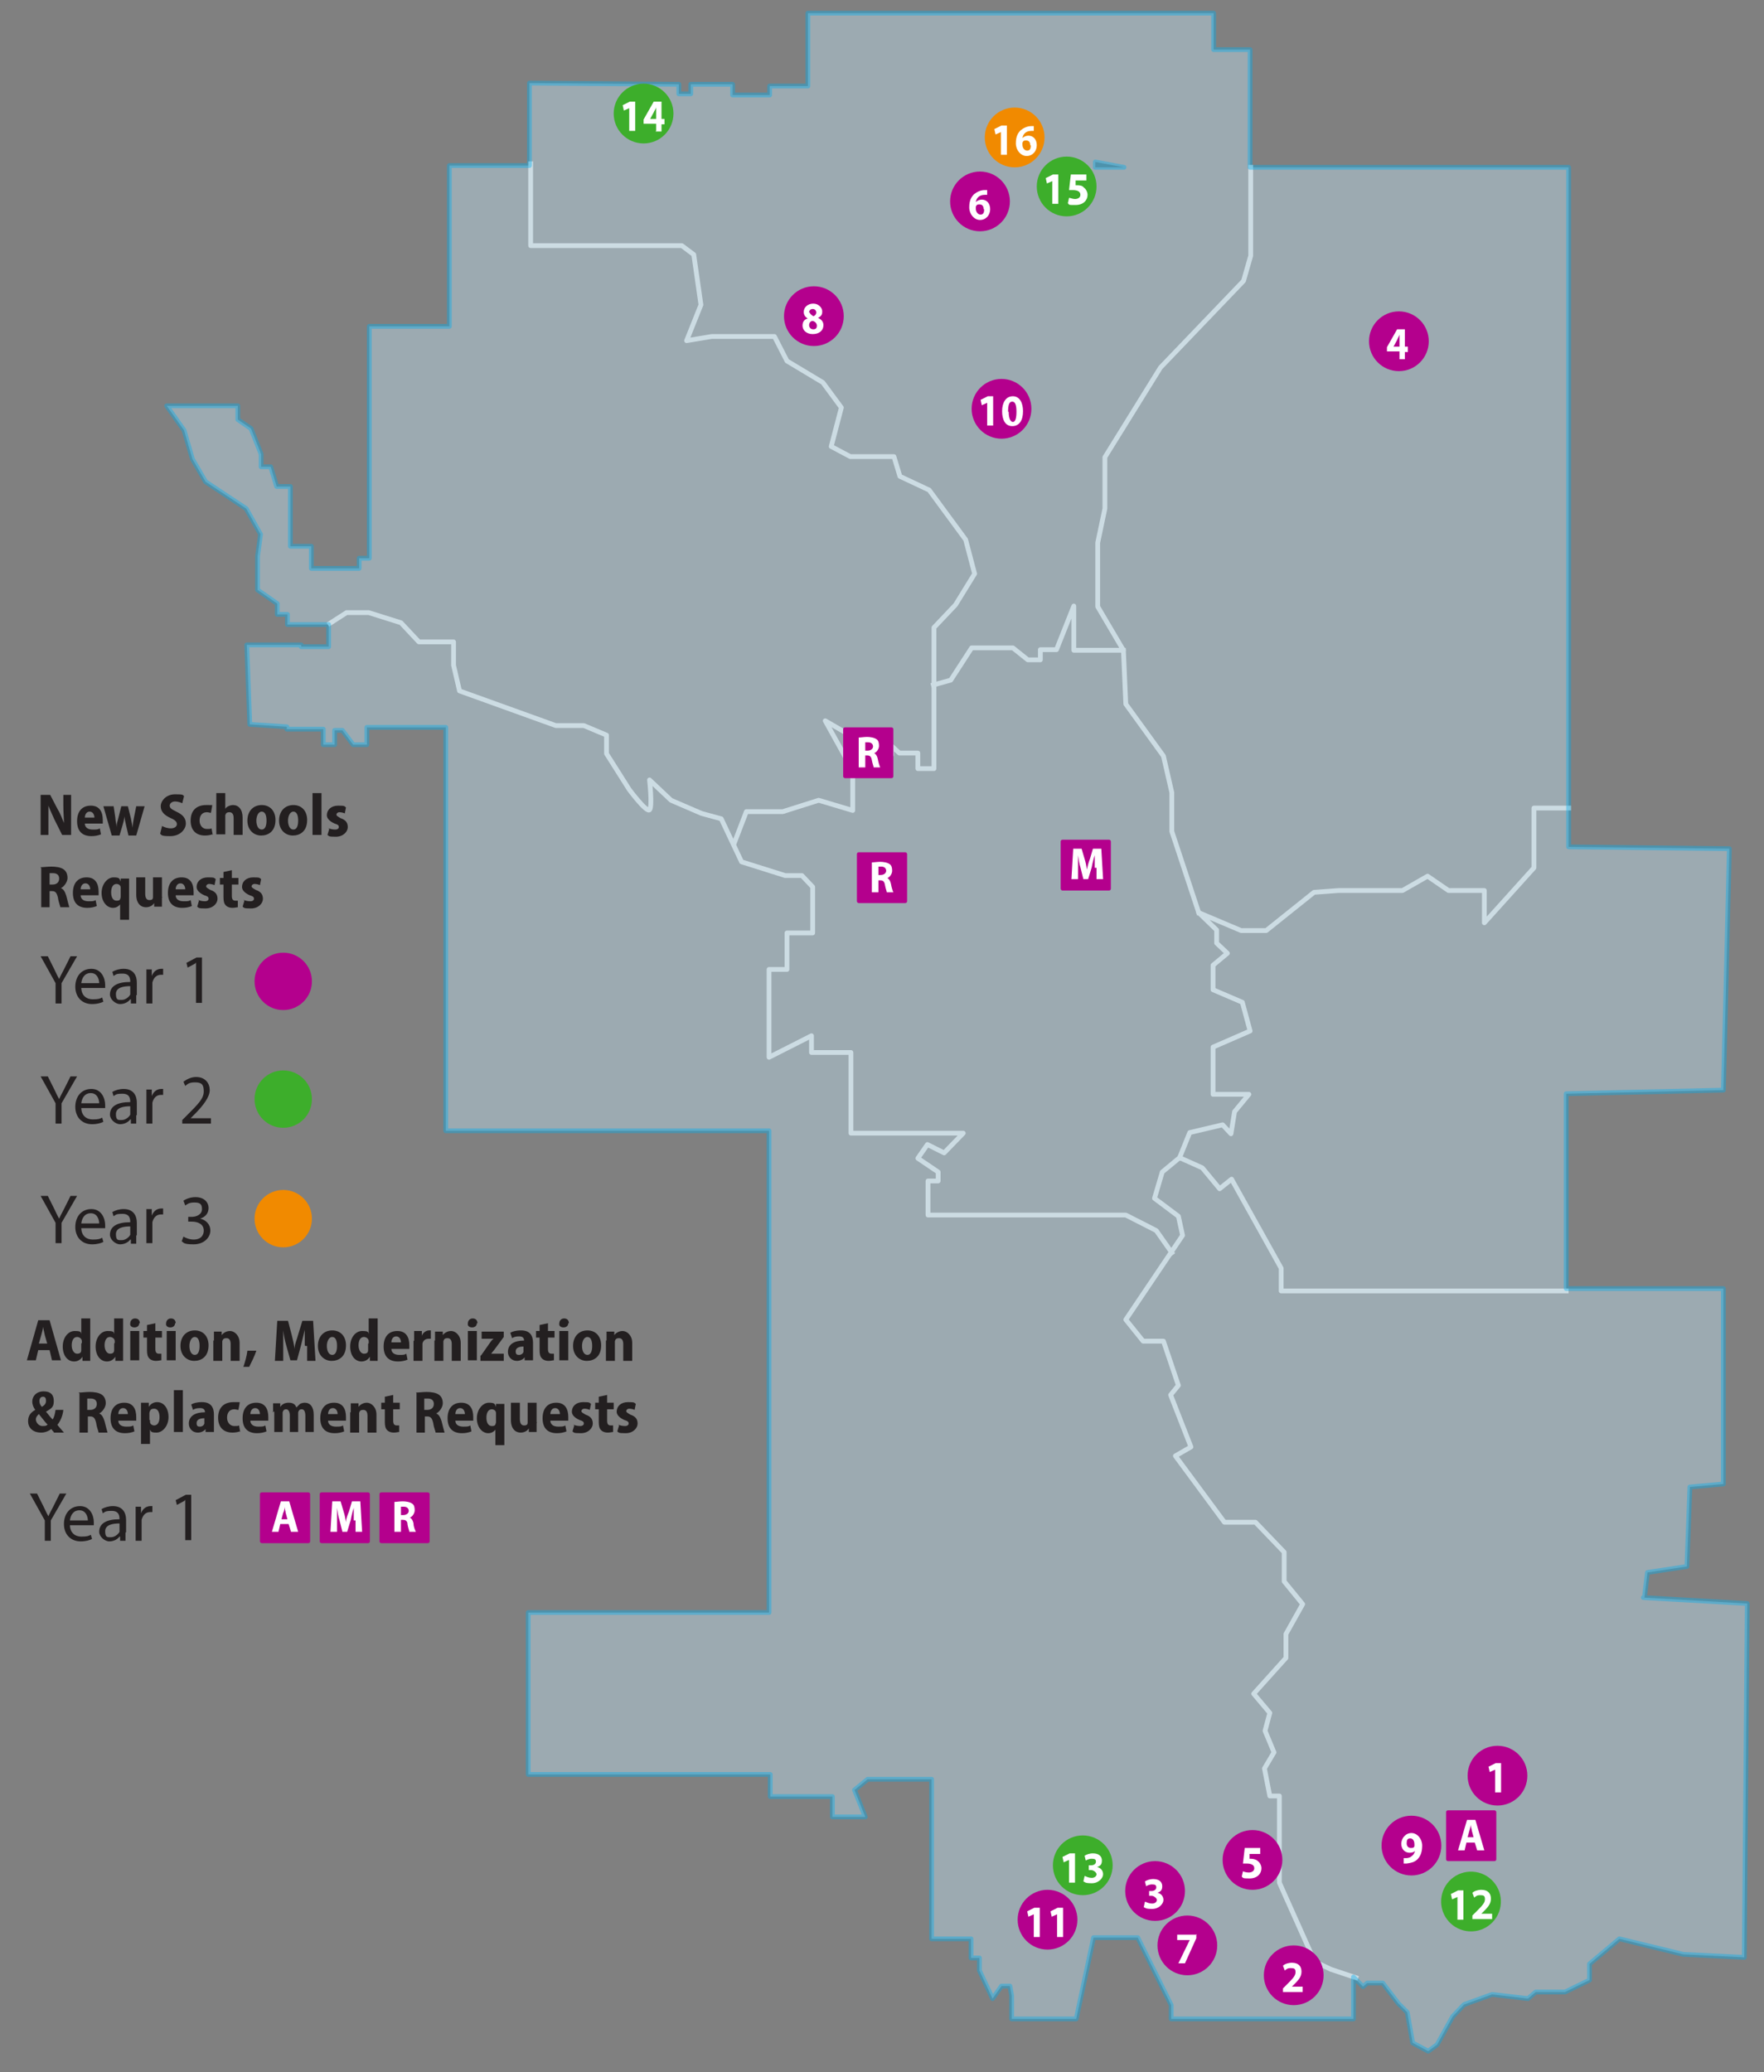 <?xml version="1.0" encoding="UTF-8"?>
<svg xmlns="http://www.w3.org/2000/svg" version="1.1" viewBox="0 0 295.2 346.7">
  <rect x="0" y="0" width="295.2" height="346.7" fill="#808080" stroke="none"/>
  <defs>
    <style>
      .cls-1, .cls-2 {
        fill: none;
      }

      .cls-3 {
        fill: #3dae2b;
      }

      .cls-4 {
        fill: #231f20;
      }

      .cls-5 {
        fill: #c7eafb;
        isolation: isolate;
        opacity: .4;
        stroke: #00aeef;
      }

      .cls-5, .cls-2 {
        stroke-linejoin: round;
        stroke-width: .8px;
      }

      .cls-6 {
        fill: #fff;
      }

      .cls-7 {
        fill: #b4008d;
      }

      .cls-8 {
        fill: #f18a00;
      }

      .cls-2 {
        stroke: #d1d3d4;
        stroke-linecap: square;
      }
    </style>
  </defs>
  <!-- Generator: Adobe Illustrator 28.7.4, SVG Export Plug-In . SVG Version: 1.2.0 Build 166)  -->
  <g>
    <g id="Layer_1">
      <g>
        <g id="Layer_1-2" data-name="Layer_1">
          <polyline class="cls-2" points="88.8 27.4 88.8 41.1 114.1 41.1 116.1 42.6 117.3 51 114.9 57 119.1 56.3 129.6 56.3 131.7 60.4 137.7 64 140.8 68.2 139.1 74.7 142.3 76.4 149.6 76.4 150.6 79.7 155.5 82 161.6 90.3 163.1 96 159.9 101.2 156.3 105 156.3 128.6 153.6 128.6 153.6 126 150.5 126 149.2 124.8 149.2 126.3 144.1 122.3 142.4 123.1 138.1 120.6 142.7 128.9 142.7 135.6 137 133.9 131 135.8 124.9 135.8 122.9 141"/>
          <path class="cls-2" d="M55.2,104.3l2.8-1.8h3.7l5.4,1.7,3,3.2h5.8v3.9l1,4.3,16.1,5.8h4.7l3.8,1.6v3.1l3.8,6s2.9,3.9,3.4,3.4,0-5,0-5l3.6,3.4,5.1,2.2,3.3.9,3.4,7.2,7.3,2.3h2.8l1.8,1.9v7.7h-4.3v6.1h-3v14.7l7.1-3.6v2.8h6.6v13.5h18.8l-3.2,3.3-2.8-1.4-1.6,2.3,3.4,2.3v1.5h-1.7v5.7h33.1l5.1,2.6,2.6,3.7"/>
          <polyline class="cls-2" points="209.3 28 209.3 42.8 208.1 47 194.2 61.5 184.9 76.5 184.9 85.1 183.7 90.8 183.7 101.5 188 108.8 179.7 108.8 179.7 101.4 176.8 108.7 174.1 108.7 174.1 110.4 172 110.4 169.5 108.4 162.6 108.4 159.1 113.8 156.2 114.6"/>
          <polyline class="cls-2" points="226.9 330.9 222.7 329.5 220 328.2 214.1 315 214.1 300.5 212.5 300.5 211.6 295.9 213.2 293.2 211.7 289.6 212.5 286.6 209.8 283.4 215.2 277.4 215.2 273.4 218 268.4 214.9 264.6 214.9 259.7 210.1 254.7 204.9 254.7 196.7 243.6 199.3 242.1 195.9 233.4 197.2 231.8 194.7 224.4 191.3 224.4 188.4 220.8 197.9 206.7 197.2 203.5 193.2 200.5 194.5 196.1 197.4 193.7 201.2 195.4 204.1 198.9 206.1 197.3 214.4 212.2 214.4 216 262.1 216"/>
          <polyline class="cls-2" points="262.5 135.2 256.7 135.2 256.7 145.2 248.4 154.4 248.4 149 242.4 149 238.9 146.6 234.7 149 224 149 219.9 149.3 211.9 155.7 207.7 155.7 200.6 152.7 203.6 155.6 203.6 157.8 205.4 159.5 203 161.5 203 165.6 207.9 167.7 209.2 172.5 203 175.2 203 183.1 209 183.1 206.6 186 206 189.7 204.6 188.2 199.1 189.5 197.4 193.7"/>
          <polyline class="cls-2" points="188 108.8 188.4 117.8 194.7 126.5 196.1 132.6 196.1 139.1 200.6 152.7"/>
          <path class="cls-5" d="M275.2,267.2l.5-4.1,6.6-1,.5-13.3,5.6-.5v-32.7h-26.3v-32.6l26.3-.6.5-19.6h0v-.2l.5-20.6-26.9-.3V28h-53.3V8.3h-6.1V2.2h-67.9v12.2h-6.4v1.5h-6.2v-1.8h-7v1.6h-2v-1.6l-25-.2v13.8h-13.4v26.9h-13.4v38.8h-1.7v1.7h-8v-3.7h-3.5v-10h-2.3l-1-3.3h-1.6v-2.1l-1.7-4.3-2.2-1.5v-2.3h-11.9l2.9,4.1,1.4,4.8,2.2,3.8,6.8,4.5,2.4,4.3-.5,3.7v5.6l3.3,2.3v1.8h1.7v1.7h6.9v3.7h-4.6v-.3h-9.1l.5,13.3,6.2.4v.4h6.1v2.6h1.9v-2.4h1.3l1.8,2.4h2.3v-2.9h13.2v67.5h54.1v80.6h-40.3v27.1h40.5v3.7h10.4v3.4h5.5l-1.8-4.5,2.2-1.8h10.7v26.7h6.6v3.2h1.4v2.1l2.2,4.7,1.5-2.1h1.4l.3,1.6v3.9h10.8l2.9-13.6h7.4l5.6,11.3v2.3h30.5v-7l1.6,1.6.7-.6h2.6l2.6,3.4,1.5,1.5.9,5.1,2.6,1.4,1.5-1.1,2.6-4.7,1.9-2,4.7-1.7,6,.7,1.3-1.1h4.9l4.1-2v-2.7l5-4.2,10.7,2.6,10.2.5.5-59.2-17.4-1h.2ZM183.3,27.1l4.8.9h-4.8v-.9Z"/>
          <g>
            <rect class="cls-1" x="6.7" y="159.6" width="59.1" height="53.8"/>
            <path class="cls-4" d="M9.3,167.9v-3.4l-2.5-4.5h1.2l1.1,2.2c.3.6.5,1.1.8,1.6h0c.2-.5.5-1,.8-1.6l1.1-2.2h1.1l-2.6,4.5v3.4s-1,0-1,0Z"/>
            <path class="cls-4" d="M13.6,165.2c0,1.4.9,2,1.9,2s1.2-.1,1.6-.3l.2.7c-.4.2-1,.4-1.9.4-1.7,0-2.8-1.2-2.8-2.9s1-3,2.7-3,2.3,1.6,2.3,2.7,0,.4,0,.5h-4ZM16.6,164.5c0-.6-.3-1.7-1.4-1.7s-1.5.9-1.6,1.7h3Z"/>
            <path class="cls-4" d="M22.8,166.5v1.4h-.9v-.7h-.1c-.3.4-.9.8-1.7.8s-1.7-.8-1.7-1.6c0-1.4,1.2-2.1,3.4-2.1h0c0-.6-.1-1.4-1.3-1.4s-1.1.2-1.5.4l-.2-.7c.5-.3,1.2-.5,1.9-.5,1.7,0,2.2,1.2,2.2,2.3v2.1h0ZM21.8,165c-1.1,0-2.4.2-2.4,1.3s.4,1,1,1,1.2-.5,1.4-.9v-1.3h0Z"/>
            <path class="cls-4" d="M24.5,164v-1.8h.9v1.1h0c.3-.8.9-1.2,1.6-1.2s.2,0,.3,0v1h-.4c-.7,0-1.2.5-1.4,1.3v3.5h-1v-3.9h0Z"/>
            <path class="cls-4" d="M32.7,161.2h0l-1.3.7-.2-.8,1.7-.9h.9v7.6h-1v-6.7h-.1Z"/>
            <path class="cls-4" d="M9.3,188v-3.4l-2.5-4.5h1.2l1.1,2.2c.3.6.5,1.1.8,1.6h0c.2-.5.5-1,.8-1.6l1.1-2.2h1.1l-2.6,4.5v3.4s-1,0-1,0Z"/>
            <path class="cls-4" d="M13.6,185.3c0,1.4.9,2,1.9,2s1.2-.1,1.6-.3l.2.7c-.4.2-1,.4-1.9.4-1.7,0-2.8-1.2-2.8-2.9s1-3,2.7-3,2.3,1.6,2.3,2.7,0,.4,0,.5h-4ZM16.6,184.6c0-.6-.3-1.7-1.4-1.7s-1.5.9-1.6,1.7h3Z"/>
            <path class="cls-4" d="M22.8,186.6v1.4h-.9v-.7h-.1c-.3.4-.9.8-1.7.8s-1.7-.8-1.7-1.6c0-1.4,1.2-2.1,3.4-2.1h0c0-.6-.1-1.4-1.3-1.4s-1.1.2-1.5.4l-.2-.7c.5-.3,1.2-.5,1.9-.5,1.7,0,2.2,1.2,2.2,2.3v2.1h0ZM21.8,185.1c-1.1,0-2.4.2-2.4,1.3s.4,1,1,1,1.2-.5,1.4-.9v-1.3h0Z"/>
            <path class="cls-4" d="M24.5,184.1v-1.8h.9v1.1h0c.3-.8.9-1.2,1.6-1.2s.2,0,.3,0v1h-.4c-.7,0-1.2.5-1.4,1.3v3.5h-1v-3.9h0Z"/>
            <path class="cls-4" d="M30.5,188v-.6l.8-.8c1.9-1.9,2.8-2.8,2.8-4s-.4-1.5-1.5-1.5-1.3.4-1.6.6l-.3-.7c.5-.4,1.3-.8,2.1-.8,1.6,0,2.3,1.1,2.3,2.2s-1,2.5-2.6,4.1l-.6.6h3.4v.9h-4.9,0Z"/>
            <path class="cls-4" d="M9.3,208v-3.4l-2.5-4.5h1.2l1.1,2.2c.3.6.5,1.1.8,1.6h0c.2-.5.5-1,.8-1.6l1.1-2.2h1.1l-2.6,4.5v3.4s-1,0-1,0Z"/>
            <path class="cls-4" d="M13.6,205.4c0,1.4.9,2,1.9,2s1.2-.1,1.6-.3l.2.7c-.4.2-1,.4-1.9.4-1.7,0-2.8-1.2-2.8-2.9s1-3,2.7-3,2.3,1.6,2.3,2.7,0,.4,0,.5h-4ZM16.6,204.7c0-.6-.3-1.7-1.4-1.7s-1.5.9-1.6,1.7h3Z"/>
            <path class="cls-4" d="M22.8,206.7v1.4h-.9v-.7h-.1c-.3.4-.9.8-1.7.8s-1.7-.8-1.7-1.6c0-1.4,1.2-2.1,3.4-2.1h0c0-.6-.1-1.4-1.3-1.4s-1.1.2-1.5.4l-.2-.7c.5-.3,1.2-.5,1.9-.5,1.7,0,2.2,1.2,2.2,2.3v2.1h0ZM21.8,205.2c-1.1,0-2.4.2-2.4,1.3s.4,1,1,1,1.2-.5,1.4-.9v-1.3h0Z"/>
            <path class="cls-4" d="M24.5,204.1v-1.8h.9v1.1h0c.3-.8.9-1.2,1.6-1.2s.2,0,.3,0v1h-.4c-.7,0-1.2.5-1.4,1.3v3.5h-1v-3.9h0Z"/>
            <path class="cls-4" d="M30.7,206.9c.3.2,1,.5,1.7.5,1.3,0,1.7-.8,1.7-1.5,0-1.1-1-1.5-2-1.5h-.6v-.8h.6c.8,0,1.7-.4,1.7-1.3s-.4-1.1-1.3-1.1-1.2.3-1.5.5l-.3-.8c.4-.3,1.2-.6,2-.6,1.5,0,2.2.9,2.2,1.8s-.5,1.5-1.4,1.8h0c.9.2,1.7.9,1.7,2s-1,2.3-2.8,2.3-1.6-.3-2-.5l.3-.8h0Z"/>
          </g>
        </g>
        <g id="Layer_5">
          <g>
            <circle class="cls-7" cx="250.6" cy="297.1" r="5"/>
            <g>
              <rect class="cls-1" x="243.1" y="294.7" width="14.8" height="9.9"/>
              <path class="cls-6" d="M250.2,296.1h0l-.9.4-.2-.9,1.2-.6h.9v4.9h-1v-3.9h0Z"/>
            </g>
          </g>
          <g>
            <circle class="cls-7" cx="216.5" cy="330.5" r="5"/>
            <g>
              <rect class="cls-1" x="209" y="328.1" width="14.8" height="9.9"/>
              <path class="cls-6" d="M214.7,333.4v-.7l.6-.6c1-1,1.5-1.5,1.5-2.1s-.2-.7-.8-.7-.7.2-1,.4l-.3-.8c.3-.3.9-.5,1.5-.5,1.1,0,1.6.6,1.6,1.5s-.6,1.5-1.2,2.1l-.4.4h1.8v.9h-3.3Z"/>
            </g>
          </g>
          <g>
            <circle class="cls-7" cx="193.3" cy="316.4" r="5"/>
            <g>
              <rect class="cls-1" x="185.8" y="314" width="14.8" height="9.9"/>
              <path class="cls-6" d="M191.7,318.2c.2.1.6.3,1.1.3s.8-.3.8-.6-.5-.7-.9-.7h-.4v-.8h.4c.4,0,.8-.2.8-.6s-.2-.5-.7-.5-.8.2-1,.3l-.2-.8c.3-.2.8-.4,1.4-.4,1,0,1.5.5,1.5,1.2s-.3.9-.8,1.1h0c.6.1,1,.6,1,1.2s-.7,1.5-1.9,1.5-1.1-.2-1.4-.3l.2-.9h0Z"/>
            </g>
          </g>
          <g>
            <circle class="cls-7" cx="234.1" cy="57.1" r="5"/>
            <g>
              <rect class="cls-1" x="226.6" y="54.7" width="14.8" height="9.9"/>
              <path class="cls-6" d="M234.2,60v-1.2h-2.1v-.7l1.7-3h1.3v2.9h.5v.9h-.5v1.2h-1,.1ZM234.2,58v-2h0c-.1.3-.3.6-.4.9l-.6,1.1h1Z"/>
            </g>
          </g>
          <g>
            <circle class="cls-7" cx="209.6" cy="311.2" r="5"/>
            <g>
              <rect class="cls-1" x="202.1" y="308.8" width="14.8" height="9.9"/>
              <path class="cls-6" d="M210.9,310.2h-1.8v.8h.2c.4,0,.9.1,1.2.4.3.2.6.7.6,1.2,0,.9-.7,1.7-2,1.7s-1-.1-1.3-.3l.2-.9c.2.1.6.2,1,.2s.9-.2.9-.7-.4-.8-1.3-.8-.4,0-.6,0l.3-2.6h2.6v.9h0Z"/>
            </g>
          </g>
          <g>
            <circle class="cls-7" cx="164" cy="33.7" r="5"/>
            <g>
              <rect class="cls-1" x="156.5" y="31.3" width="14.8" height="9.9"/>
              <path class="cls-6" d="M165.2,32.6h-.4c-1,0-1.4.6-1.5,1.2h0c.2-.2.6-.4,1-.4.8,0,1.4.6,1.4,1.6s-.7,1.8-1.7,1.8-1.8-1-1.8-2.1.3-1.7.8-2.2c.5-.4,1.1-.7,1.8-.7h.4v.9h0ZM164.6,35c0-.5-.2-.8-.7-.8s-.5.2-.6.4v.3c0,.5.3,1,.8,1s.6-.4.6-.9h-.1Z"/>
            </g>
          </g>
          <g>
            <circle class="cls-7" cx="198.7" cy="325.5" r="5"/>
            <g>
              <rect class="cls-1" x="191.2" y="323.1" width="14.8" height="9.9"/>
              <path class="cls-6" d="M200.2,323.6v.7l-1.9,4.2h-1.1l1.9-3.9h-2.1v-.9h3.3,0Z"/>
            </g>
          </g>
          <g>
            <circle class="cls-7" cx="136.2" cy="52.9" r="5"/>
            <g>
              <rect class="cls-1" x="128.7" y="50.5" width="14.8" height="9.9"/>
              <path class="cls-6" d="M135.2,53.3c-.4-.2-.7-.6-.7-1.1,0-.8.7-1.4,1.6-1.4s1.5.7,1.5,1.3-.2.8-.7,1.1h0c.5.2.9.6.9,1.2,0,.9-.7,1.5-1.8,1.5s-1.7-.7-1.7-1.4.3-1,.8-1.2h0ZM136.7,54.5c0-.4-.3-.7-.7-.8-.4,0-.6.4-.6.7s.2.7.7.7.6-.3.6-.6ZM135.5,52.2c0,.3.3.5.6.7.2,0,.5-.3.5-.6s-.2-.6-.6-.6-.6.3-.6.6h.1Z"/>
            </g>
          </g>
          <g>
            <circle class="cls-7" cx="236.2" cy="308.8" r="5"/>
            <g>
              <rect class="cls-1" x="228.7" y="306.4" width="14.8" height="9.9"/>
              <path class="cls-6" d="M234.8,310.9h.5c.3,0,.7-.1.9-.3.3-.2.5-.5.6-.9h0c-.2.2-.5.3-.9.3-.8,0-1.4-.6-1.4-1.5s.7-1.8,1.7-1.8,1.8,1,1.8,2.1-.3,1.8-.8,2.3-1.1.6-1.8.7h-.5v-.9h-.1ZM235.4,308.4c0,.4.2.8.7.8s.5-.1.6-.3v-.3c0-.5-.2-1-.7-1s-.6.3-.6.9h0Z"/>
            </g>
          </g>
          <g>
            <circle class="cls-7" cx="167.6" cy="68.4" r="5"/>
            <g>
              <rect class="cls-1" x="160.1" y="66" width="14.8" height="9.9"/>
              <path class="cls-6" d="M165.2,67.4h0l-.9.4-.2-.9,1.2-.6h.9v4.9h-1v-3.9h0Z"/>
              <path class="cls-6" d="M171.2,68.8c0,1.5-.6,2.5-1.8,2.5s-1.7-1.1-1.7-2.5.6-2.5,1.8-2.5,1.7,1.2,1.7,2.5ZM168.8,68.9c0,1.1.3,1.7.7,1.7s.6-.6.6-1.7-.2-1.7-.7-1.7-.7.5-.7,1.7h0Z"/>
            </g>
          </g>
          <g>
            <circle class="cls-7" cx="175.3" cy="321.2" r="5"/>
            <g>
              <rect class="cls-1" x="167.8" y="318.8" width="14.8" height="9.9"/>
              <path class="cls-6" d="M173,320.3h0l-.9.4-.2-.9,1.2-.6h.9v4.9h-1v-3.9h0Z"/>
              <path class="cls-6" d="M176.9,320.3h0l-.9.4-.2-.9,1.2-.6h.9v4.9h-1v-3.9h0Z"/>
            </g>
          </g>
          <g>
            <circle class="cls-3" cx="246.2" cy="318.3" r="5" transform="translate(-107.4 510.3) rotate(-80.8)"/>
            <g>
              <rect class="cls-1" x="238.7" y="315.9" width="14.8" height="9.9"/>
              <path class="cls-6" d="M243.9,317.4h0l-.9.4-.2-.9,1.2-.6h.9v4.9h-1v-3.9h0Z"/>
              <path class="cls-6" d="M246.4,321.2v-.7l.6-.6c1-1,1.5-1.5,1.5-2.1s-.2-.7-.8-.7-.7.2-1,.4l-.3-.8c.3-.3.9-.5,1.5-.5,1.1,0,1.6.6,1.6,1.5s-.6,1.5-1.2,2.1l-.4.4h1.8v.9h-3.3,0Z"/>
            </g>
          </g>
          <g>
            <circle class="cls-3" cx="181.2" cy="312.1" r="5"/>
            <g>
              <rect class="cls-1" x="173.7" y="309.7" width="14.8" height="9.9"/>
              <path class="cls-6" d="M178.9,311.2h0l-.9.4-.2-.9,1.2-.6h.9v4.9h-1v-3.9h0Z"/>
              <path class="cls-6" d="M181.6,313.9c.2.1.6.3,1.1.3s.8-.3.8-.6-.5-.7-.9-.7h-.4v-.8h.4c.4,0,.8-.2.8-.6s-.2-.5-.7-.5-.8.2-1,.3l-.2-.8c.3-.2.8-.4,1.4-.4,1,0,1.5.5,1.5,1.2s-.3.9-.8,1.1h0c.6.1,1,.6,1,1.2s-.7,1.5-1.9,1.5-1.1-.2-1.4-.3l.2-.9h0Z"/>
            </g>
          </g>
          <g>
            <circle class="cls-3" cx="107.7" cy="19" r="5"/>
            <g>
              <rect class="cls-1" x="100.2" y="16.6" width="14.8" height="9.9"/>
              <path class="cls-6" d="M105.3,18.1h0l-.9.4-.2-.9,1.2-.6h.9v4.9h-1v-3.9h0Z"/>
              <path class="cls-6" d="M109.8,21.9v-1.2h-2.1v-.7l1.7-3h1.3v2.9h.5v.9h-.5v1.2h-1,0ZM109.8,19.9v-2h0c0,.3-.3.6-.4.9l-.6,1.1h1Z"/>
            </g>
          </g>
          <g>
            <circle class="cls-3" cx="178.5" cy="31.2" r="5"/>
            <g>
              <rect class="cls-1" x="171" y="28.8" width="14.8" height="9.9"/>
              <path class="cls-6" d="M176.1,30.3h0l-.9.4-.2-.9,1.2-.6h.9v4.9h-1v-3.9h0Z"/>
              <path class="cls-6" d="M181.8,30.2h-1.8v.8h.2c.4,0,.9,0,1.2.4.3.2.6.7.6,1.2,0,.9-.7,1.7-2,1.7s-1,0-1.3-.3l.2-.9c.2,0,.6.2,1,.2s.9-.2.9-.7-.4-.8-1.3-.8-.4,0-.6,0l.3-2.6h2.6v.9h0Z"/>
            </g>
          </g>
          <g>
            <circle class="cls-8" cx="169.8" cy="23" r="5"/>
            <g>
              <rect class="cls-1" x="162.3" y="20.6" width="14.8" height="9.9"/>
              <path class="cls-6" d="M167.5,22.1h0l-.9.4-.2-.9,1.2-.6h.9v4.9h-1v-3.9h0Z"/>
              <path class="cls-6" d="M173,21.9h-.4c-1,0-1.4.6-1.5,1.2h0c.2-.2.6-.4,1-.4.8,0,1.4.6,1.4,1.6s-.7,1.8-1.7,1.8-1.8-1-1.8-2.1.3-1.7.8-2.2c.5-.4,1.1-.7,1.8-.7h.4v.9h0ZM172.4,24.3c0-.5-.2-.8-.7-.8s-.5.2-.6.4v.3c0,.5.3,1,.8,1s.6-.4.6-.9h-.1Z"/>
            </g>
          </g>
        </g>
        <g id="Layer_2">
          <circle class="cls-7" cx="47.4" cy="164.2" r="4.8"/>
          <circle class="cls-3" cx="47.4" cy="183.9" r="4.8"/>
          <circle class="cls-8" cx="47.4" cy="203.9" r="4.8"/>
          <g>
            <rect class="cls-1" x="6.2" y="132.7" width="91.9" height="23.4"/>
            <path class="cls-4" d="M6.8,139.7v-6.7h1.6l1.3,2.5c.4.6.7,1.5,1,2.2h0c0-.8-.1-1.8-.1-2.9v-1.8h1.3v6.7h-1.5l-1.3-2.6c-.3-.7-.7-1.5-1-2.3h0v4.9h-1.3,0Z"/>
            <path class="cls-4" d="M14.2,137.8c0,.7.6,1,1.3,1s.9,0,1.2-.2l.2,1c-.5.2-1,.3-1.6.3-1.6,0-2.4-.9-2.4-2.5s.8-2.6,2.3-2.6,2,1.1,2,2.4,0,.5,0,.6h-3ZM15.8,136.8c0-.4-.2-1-.8-1s-.8.6-.8,1c0,0,1.6,0,1.6,0Z"/>
            <path class="cls-4" d="M19,134.8l.3,2c0,.5.2,1,.2,1.6h0c0-.5.2-1.1.3-1.5l.5-2h1.1l.5,2c.1.5.2,1.1.3,1.6h0c0-.5.1-1.1.2-1.6l.4-2h1.4l-1.4,4.9h-1.3l-.4-1.7c-.1-.5-.2-.9-.3-1.5h0c0,.6-.2,1.1-.3,1.5l-.5,1.7h-1.3l-1.4-4.9h1.7Z"/>
            <path class="cls-4" d="M27.1,138.2c.4.2.9.4,1.5.4s1-.3,1-.7-.3-.7-1-1c-1.1-.5-1.7-1.1-1.7-2s.9-2,2.4-2,1.2.1,1.5.3l-.3,1.2c-.2-.1-.7-.3-1.2-.3s-.9.3-.9.7.3.6,1.1,1c1.1.5,1.6,1.1,1.6,2s-.9,2.1-2.6,2.1-1.4-.2-1.7-.4l.3-1.2h0Z"/>
            <path class="cls-4" d="M35.5,139.6c-.2.1-.7.2-1.2.2-1.5,0-2.4-.9-2.4-2.5s.9-2.6,2.6-2.6.8,0,1,.2l-.2,1.1c-.2,0-.4-.1-.7-.1-.8,0-1.2.6-1.2,1.4s.5,1.4,1.2,1.4.5,0,.8-.1l.2,1.1h0Z"/>
            <path class="cls-4" d="M36.2,132.7h1.5v2.7h0c0-.2.3-.4.5-.5s.5-.2.8-.2c.9,0,1.6.7,1.6,2.1v2.9h-1.5v-2.8c0-.6-.2-1-.7-1s-.6.2-.7.5v3.2h-1.5v-7h0Z"/>
            <path class="cls-4" d="M46.1,137.2c0,1.9-1.2,2.6-2.4,2.6s-2.3-.9-2.3-2.5,1-2.6,2.4-2.6,2.3,1,2.3,2.5ZM42.9,137.3c0,.8.3,1.5.9,1.5s.8-.7.8-1.5-.2-1.5-.8-1.5-.9.8-.9,1.5Z"/>
            <path class="cls-4" d="M51.4,137.2c0,1.9-1.2,2.6-2.4,2.6s-2.3-.9-2.3-2.5,1-2.6,2.4-2.6,2.3,1,2.3,2.5ZM48.2,137.3c0,.8.3,1.5.9,1.5s.8-.7.8-1.5-.2-1.5-.8-1.5-.9.8-.9,1.5Z"/>
            <path class="cls-4" d="M52.3,132.7h1.5v7h-1.5v-7Z"/>
            <path class="cls-4" d="M54.9,138.5c.2.2.8.3,1.2.3s.6-.2.6-.4,0-.4-.7-.6c-.9-.4-1.3-.9-1.3-1.4,0-.9.7-1.6,1.9-1.6s1,.1,1.3.3l-.2,1c-.2-.1-.6-.2-.9-.2s-.5.2-.5.4.2.3.7.6c.9.3,1.2.8,1.2,1.5s-.7,1.6-2,1.6-1.1-.1-1.4-.3l.3-1-.2-.2Z"/>
            <path class="cls-4" d="M6.8,145.1c.5,0,1.1-.1,1.8-.1s1.6.1,2.1.5c.4.3.6.8.6,1.4s-.5,1.4-1.1,1.7h0c.5.2.7.7.9,1.3.2.8.4,1.6.5,1.9h-1.5c0-.2-.3-.8-.4-1.6-.2-.8-.4-1.1-1-1.1h-.4v2.7h-1.4v-6.6h-.1ZM8.3,148h.5c.7,0,1.1-.4,1.1-1s-.4-.9-1-.9h-.6v1.9Z"/>
            <path class="cls-4" d="M13.5,149.8c0,.7.6,1,1.3,1s.9,0,1.2-.2l.2,1c-.5.2-1,.3-1.6.3-1.6,0-2.4-.9-2.4-2.5s.8-2.6,2.3-2.6,2,1.1,2,2.4,0,.5,0,.6h-3ZM15.1,148.8c0-.4-.2-1-.8-1s-.8.6-.8,1c0,0,1.6,0,1.6,0Z"/>
            <path class="cls-4" d="M20.2,151.2h0c-.3.4-.7.7-1.3.7-1,0-1.9-1-1.9-2.5s1-2.6,2-2.6,1,.2,1.2.7h0v-.5h1.4v6.9h-1.5v-2.7ZM20.2,148.8v-.3c0-.4-.4-.6-.7-.6-.6,0-.9.6-.9,1.4s.3,1.4.9,1.4.6-.2.7-.6v-1.2h0Z"/>
            <path class="cls-4" d="M27.1,150.2v1.5h-1.3v-.6h0c-.2.3-.6.7-1.4.7s-1.6-.6-1.6-2.1v-2.9h1.5v2.7c0,.7.2,1.1.7,1.1s.6-.2.6-.5v-3.3h1.5v3.3h.1Z"/>
            <path class="cls-4" d="M29.4,149.8c0,.7.6,1,1.3,1s.9,0,1.2-.2l.2,1c-.5.2-1,.3-1.6.3-1.6,0-2.4-.9-2.4-2.5s.8-2.6,2.3-2.6,2,1.1,2,2.4,0,.5,0,.6h-3ZM31,148.8c0-.4-.2-1-.8-1s-.8.6-.8,1h1.6Z"/>
            <path class="cls-4" d="M33.1,150.5c.2.2.8.3,1.2.3s.6-.2.6-.4,0-.4-.7-.6c-.9-.4-1.3-.9-1.3-1.4,0-.9.7-1.6,1.9-1.6s1,.1,1.3.3l-.2,1c-.2-.1-.6-.2-.9-.2s-.5.2-.5.4.2.3.7.6c.9.3,1.2.8,1.2,1.5s-.7,1.6-2,1.6-1.1-.1-1.4-.3l.3-1-.2-.2Z"/>
            <path class="cls-4" d="M38.8,145.5v1.4h1.1v1.1h-1.1v1.9c0,.6.2.8.6.8h.4v1.1c-.2,0-.5.1-.9.1s-.8-.1-1.1-.4c-.3-.3-.4-.7-.4-1.4v-2.1h-.6v-1.1h.6v-1l1.4-.3h0Z"/>
            <path class="cls-4" d="M40.7,150.5c.2.2.8.3,1.2.3s.6-.2.6-.4,0-.4-.7-.6c-.9-.4-1.3-.9-1.3-1.4,0-.9.7-1.6,1.9-1.6s1,.1,1.3.3l-.2,1c-.2-.1-.6-.2-.9-.2s-.5.2-.5.4.2.3.7.6c.9.3,1.2.8,1.2,1.5s-.7,1.6-2,1.6-1.1-.1-1.4-.3l.3-1-.2-.2Z"/>
          </g>
          <g>
            <rect class="cls-1" x="4.8" y="249.5" width="37.8" height="53.8"/>
            <path class="cls-4" d="M7.5,257.8v-3.4l-2.5-4.5h1.2l1.1,2.2c.3.6.5,1.1.8,1.6h0c.2-.5.5-1,.8-1.6l1.1-2.2h1.1l-2.6,4.5v3.4h-1Z"/>
            <path class="cls-4" d="M11.7,255.1c0,1.4.9,2,1.9,2s1.2-.1,1.6-.3l.2.7c-.4.2-1,.4-1.9.4-1.7,0-2.8-1.2-2.8-2.9s1-3,2.7-3,2.3,1.6,2.3,2.7,0,.4,0,.5h-4ZM14.7,254.4c0-.6-.3-1.7-1.4-1.7s-1.5.9-1.6,1.7h3Z"/>
            <path class="cls-4" d="M21,256.4v1.4h-.9v-.7h-.1c-.3.4-.9.8-1.7.8s-1.7-.8-1.7-1.6c0-1.4,1.2-2.1,3.4-2.1h0c0-.6-.1-1.4-1.3-1.4s-1.1.2-1.5.4l-.2-.7c.5-.3,1.2-.5,1.9-.5,1.7,0,2.2,1.2,2.2,2.3v2.1h0ZM20,254.9c-1.1,0-2.4.2-2.4,1.3s.4,1,1,1,1.2-.5,1.4-.9v-1.3h0Z"/>
            <path class="cls-4" d="M22.7,253.9v-1.8h.9v1.1h0c.3-.8.9-1.2,1.6-1.2s.2,0,.3,0v1h-.4c-.7,0-1.2.5-1.4,1.3v3.5h-1s0-3.9,0-3.9Z"/>
            <path class="cls-4" d="M30.9,251.1h0l-1.3.7-.2-.8,1.7-.9h.9v7.6h-1v-6.7h-.1Z"/>
          </g>
          <g>
            <rect class="cls-1" x="4.3" y="220.6" width="104.5" height="30.6"/>
            <path class="cls-4" d="M6.4,225.9l-.4,1.7h-1.5l1.9-6.7h1.9l1.9,6.7h-1.5l-.4-1.7h-1.9ZM7.9,224.8l-.4-1.4c-.1-.4-.2-1-.3-1.4h0c0,.4-.2,1-.3,1.4l-.4,1.4h1.4Z"/>
            <path class="cls-4" d="M15.1,220.6v7.1h-1.3v-.7h0c-.3.5-.8.8-1.4.8-1.1,0-1.9-1-1.9-2.5s.9-2.6,2-2.6,1,.2,1.1.5h0v-2.6s1.5,0,1.5,0ZM13.7,224.7v-.3c0-.4-.4-.7-.8-.7-.6,0-.9.6-.9,1.4s.4,1.4.9,1.4.7-.2.7-.6v-1.1h0Z"/>
            <path class="cls-4" d="M20.6,220.6v7.1h-1.3v-.7h0c-.3.5-.8.8-1.4.8-1.1,0-1.9-1-1.9-2.5s.9-2.6,2-2.6,1,.2,1.1.5h0v-2.6s1.5,0,1.5,0ZM19.2,224.7v-.3c0-.4-.4-.7-.8-.7-.6,0-.9.6-.9,1.4s.4,1.4.9,1.4.7-.2.7-.6v-1.1h0Z"/>
            <path class="cls-4" d="M23.3,221.4c0,.4-.3.7-.8.7s-.8-.3-.7-.7c0-.4.3-.8.8-.8s.8.3.8.8h0ZM21.8,227.6v-4.9h1.5v4.9h-1.5Z"/>
            <path class="cls-4" d="M26,221.3v1.4h1.1v1.1h-1.1v1.9c0,.6.2.8.6.8h.4v1.1c-.2,0-.5.1-.9.1s-.8-.1-1.1-.4c-.3-.3-.4-.7-.4-1.4v-2.1h-.6v-1.1h.6v-1l1.4-.3h0Z"/>
            <path class="cls-4" d="M29.3,221.4c0,.4-.3.7-.8.7s-.8-.3-.7-.7c0-.4.3-.8.8-.8s.8.3.8.8h0ZM27.9,227.6v-4.9h1.5v4.9h-1.5Z"/>
            <path class="cls-4" d="M34.9,225.1c0,1.9-1.2,2.6-2.4,2.6s-2.3-.9-2.3-2.5,1-2.6,2.4-2.6,2.3,1,2.3,2.5ZM31.7,225.2c0,.8.3,1.5.9,1.5s.8-.7.8-1.5-.2-1.5-.8-1.5-.9.8-.9,1.5Z"/>
            <path class="cls-4" d="M35.8,224.3v-1.5h1.3v.6h0c.2-.3.7-.7,1.4-.7s1.6.7,1.6,2v3h-1.5v-2.8c0-.6-.2-1-.7-1s-.6.2-.7.5v3.3h-1.5v-3.4h.1Z"/>
            <path class="cls-4" d="M40.7,228.8c.3-.9.6-1.9.7-2.8h1.5c-.3.9-.8,1.9-1.2,2.7h-1Z"/>
            <path class="cls-4" d="M51,225.1v-2.6h0c-.2.8-.4,1.7-.6,2.5l-.7,2.6h-1.1l-.7-2.5c-.2-.7-.4-1.6-.5-2.5h0c0,.9,0,1.8,0,2.6v2.5h-1.4l.4-6.7h1.8l.6,2.3c.2.8.4,1.6.5,2.4h0c0-.8.4-1.6.6-2.4l.7-2.3h1.8l.4,6.7h-1.4v-2.5h-.3Z"/>
            <path class="cls-4" d="M57.9,225.1c0,1.9-1.2,2.6-2.4,2.6s-2.3-.9-2.3-2.5,1-2.6,2.4-2.6,2.3,1,2.3,2.5ZM54.7,225.2c0,.8.3,1.5.9,1.5s.8-.7.8-1.5-.2-1.5-.8-1.5-.9.8-.9,1.5Z"/>
            <path class="cls-4" d="M63.2,220.6v7.1h-1.3v-.7h0c-.3.5-.8.8-1.4.8-1.1,0-1.9-1-1.9-2.5s.9-2.6,2-2.6,1,.2,1.1.5h0v-2.6h1.5ZM61.7,224.7v-.3c0-.4-.4-.7-.8-.7-.6,0-.9.6-.9,1.4s.4,1.4.9,1.4.7-.2.7-.6v-1.1h.1Z"/>
            <path class="cls-4" d="M65.5,225.7c0,.7.6,1,1.3,1s.9,0,1.2-.2l.2,1c-.5.2-1,.3-1.6.3-1.6,0-2.4-.9-2.4-2.5s.8-2.6,2.3-2.6,2,1.1,2,2.4,0,.5,0,.6h-3ZM67.1,224.6c0-.4-.2-1-.8-1s-.8.6-.8,1h1.6Z"/>
            <path class="cls-4" d="M69.3,224.3v-1.6h1.3v.8h0c.2-.6.8-.9,1.2-.9s.2,0,.3,0v1.4h-.4c-.5,0-.9.3-1,.8v2.9h-1.5v-3.3h0Z"/>
            <path class="cls-4" d="M72.8,224.3v-1.5h1.3v.6h0c.2-.3.7-.7,1.4-.7s1.6.7,1.6,2v3h-1.5v-2.8c0-.6-.2-1-.7-1s-.6.2-.7.5v3.3h-1.5v-3.4h0Z"/>
            <path class="cls-4" d="M79.8,221.4c0,.4-.3.7-.8.7s-.8-.3-.7-.7c0-.4.3-.8.8-.8s.8.3.8.8h-.1ZM78.3,227.6v-4.9h1.5v4.9h-1.5Z"/>
            <path class="cls-4" d="M80.5,226.8l1.4-2c.2-.3.4-.6.7-.8h-2v-1.2h3.7v.9l-1.4,1.9c-.2.3-.5.6-.7.9h2.1v1.2h-3.9v-.9h.1Z"/>
            <path class="cls-4" d="M87.8,227.6v-.5h0c-.3.4-.8.6-1.3.6-.9,0-1.5-.7-1.5-1.5,0-1.3,1.1-1.9,2.7-1.9h0c0-.4-.2-.7-.8-.7s-.9.1-1.2.3l-.3-.9c.3-.2.9-.4,1.8-.4,1.6,0,2,1,2,2.1v2.9h-1.3,0ZM87.6,225.3c-.7,0-1.3.2-1.3.8s.3.6.6.6.6-.2.7-.5v-.8h0Z"/>
            <path class="cls-4" d="M91.7,221.3v1.4h1.1v1.1h-1.1v1.9c0,.6.2.8.6.8h.4v1.1c-.2,0-.5.1-.9.1s-.8-.1-1.1-.4c-.3-.3-.4-.7-.4-1.4v-2.1h-.6v-1.1h.6v-1l1.4-.3h0Z"/>
            <path class="cls-4" d="M95.1,221.4c0,.4-.3.7-.8.7s-.8-.3-.7-.7c0-.4.3-.8.8-.8s.8.3.8.8h-.1ZM93.6,227.6v-4.9h1.5v4.9h-1.5Z"/>
            <path class="cls-4" d="M100.6,225.1c0,1.9-1.2,2.6-2.4,2.6s-2.3-.9-2.3-2.5,1-2.6,2.4-2.6,2.3,1,2.3,2.5ZM97.4,225.2c0,.8.3,1.5.9,1.5s.8-.7.8-1.5-.2-1.5-.8-1.5-.9.8-.9,1.5Z"/>
            <path class="cls-4" d="M101.5,224.3v-1.5h1.3v.6h0c.2-.3.7-.7,1.4-.7s1.6.7,1.6,2v3h-1.5v-2.8c0-.6-.2-1-.7-1s-.6.2-.7.5v3.3h-1.5v-3.4h0Z"/>
            <path class="cls-4" d="M9,239.6c-.1-.1-.3-.3-.4-.5-.4.3-1,.6-1.7.6-1.5,0-2.2-.9-2.2-1.9s.5-1.5,1.2-1.9h0c-.3-.4-.5-.9-.5-1.4,0-.9.7-1.7,1.9-1.7s1.7.6,1.7,1.6-.3,1.2-1.3,1.8h0c.4.5.8,1,1.1,1.3.3-.4.4-1,.5-1.6h1.3c-.1,1-.5,1.9-1,2.5.3.4.7.8,1.1,1.3h-1.7,0ZM7.9,238.3c-.4-.4-.9-1.1-1.4-1.7-.2.2-.5.5-.5.9s.4,1.1,1.1,1.1.7-.1.9-.3h-.1ZM6.6,234.4c0,.4.1.6.4,1,.5-.3.7-.6.7-1s-.1-.7-.5-.7-.6.3-.6.7Z"/>
            <path class="cls-4" d="M13.2,233c.5,0,1.1-.1,1.8-.1s1.6.1,2.1.5c.4.3.6.8.6,1.4s-.5,1.4-1.1,1.7h0c.5.2.7.7.9,1.3.2.8.4,1.6.5,1.9h-1.5c0-.2-.3-.8-.4-1.6-.2-.8-.4-1.1-1-1.1h-.4v2.7h-1.4v-6.6h-.1ZM14.6,235.9h.5c.7,0,1.1-.4,1.1-1s-.4-.9-1-.9h-.6v1.9Z"/>
            <path class="cls-4" d="M19.8,237.7c0,.7.6,1,1.3,1s.9,0,1.2-.2l.2,1c-.5.2-1,.3-1.6.3-1.6,0-2.4-.9-2.4-2.5s.8-2.6,2.3-2.6,2,1.1,2,2.4,0,.5,0,.6h-3ZM21.4,236.6c0-.4-.2-1-.8-1s-.8.6-.8,1c0,0,1.6,0,1.6,0Z"/>
            <path class="cls-4" d="M23.6,236.3v-1.6h1.3v.7h0c.3-.5.8-.8,1.4-.8,1.1,0,1.9,1,1.9,2.5s-1,2.6-2,2.6-.9-.2-1.1-.5h0v2.4h-1.5v-5.2h0ZM25.1,237.6v.3c0,.4.4.6.7.6.6,0,.9-.6.9-1.4s-.3-1.4-.9-1.4-.7.3-.8.7v1.2h0Z"/>
            <path class="cls-4" d="M29.1,232.6h1.5v7h-1.5v-7Z"/>
            <path class="cls-4" d="M34.4,239.6v-.5h0c-.3.4-.8.6-1.3.6-.9,0-1.5-.7-1.5-1.5,0-1.3,1.1-1.9,2.7-1.9h0c0-.4-.2-.7-.8-.7s-.9.1-1.2.3l-.3-.9c.3-.2.9-.4,1.8-.4,1.6,0,2,1,2,2.1v2.9h-1.3ZM34.2,237.3c-.7,0-1.3.2-1.3.8s.3.6.6.6.6-.2.7-.5v-.8h0Z"/>
            <path class="cls-4" d="M40.1,239.5c-.2.1-.7.2-1.2.2-1.5,0-2.4-.9-2.4-2.5s.9-2.6,2.6-2.6.8,0,1,.2l-.2,1.1c-.2,0-.4-.1-.7-.1-.8,0-1.2.6-1.2,1.4s.5,1.4,1.2,1.4.5,0,.8-.1l.2,1.1h0Z"/>
            <path class="cls-4" d="M41.9,237.7c0,.7.6,1,1.3,1s.9,0,1.2-.2l.2,1c-.5.2-1,.3-1.6.3-1.6,0-2.4-.9-2.4-2.5s.8-2.6,2.3-2.6,2,1.1,2,2.4,0,.5,0,.6h-3ZM43.5,236.6c0-.4-.2-1-.8-1s-.8.6-.8,1h1.6Z"/>
            <path class="cls-4" d="M45.7,236.3v-1.5h1.2v.6h0c.2-.3.6-.7,1.4-.7s1.1.3,1.3.8h0c.2-.2.4-.4.6-.6.2-.1.5-.2.8-.2.9,0,1.5.7,1.5,2v2.9h-1.4v-2.7c0-.7-.2-1.1-.6-1.1s-.5.2-.6.5v3.3h-1.4v-2.8c0-.5-.2-1-.6-1s-.5.2-.6.5v3.3h-1.4v-3.4h-.3Z"/>
            <path class="cls-4" d="M54.9,237.7c0,.7.6,1,1.3,1s.9,0,1.2-.2l.2,1c-.5.2-1,.3-1.6.3-1.6,0-2.4-.9-2.4-2.5s.8-2.6,2.3-2.6,2,1.1,2,2.4,0,.5,0,.6h-3ZM56.5,236.6c0-.4-.2-1-.8-1s-.8.6-.8,1h1.6Z"/>
            <path class="cls-4" d="M58.7,236.3v-1.5h1.3v.6h0c.2-.3.7-.7,1.4-.7s1.6.7,1.6,2v3h-1.5v-2.8c0-.6-.2-1-.7-1s-.6.2-.7.5v3.3h-1.5v-3.4h0Z"/>
            <path class="cls-4" d="M65.8,233.3v1.4h1.1v1.1h-1.1v1.9c0,.6.2.8.6.8h.4v1.1c-.2,0-.5.1-.9.1s-.8-.1-1.1-.4c-.3-.3-.4-.7-.4-1.4v-2.1h-.6v-1.1h.6v-1l1.4-.3h0Z"/>
            <path class="cls-4" d="M69.6,233c.5,0,1.1-.1,1.8-.1s1.6.1,2.1.5c.4.3.6.8.6,1.4s-.5,1.4-1.1,1.7h0c.5.2.7.7.9,1.3.2.8.4,1.6.5,1.9h-1.5c0-.2-.3-.8-.4-1.6-.2-.8-.4-1.1-1-1.1h-.4v2.7h-1.4v-6.6h0ZM71,235.9h.5c.7,0,1.1-.4,1.1-1s-.4-.9-1-.9h-.6v1.9Z"/>
            <path class="cls-4" d="M76.2,237.7c0,.7.6,1,1.3,1s.9,0,1.2-.2l.2,1c-.5.2-1,.3-1.6.3-1.6,0-2.4-.9-2.4-2.5s.8-2.6,2.3-2.6,2,1.1,2,2.4,0,.5,0,.6h-3ZM77.8,236.6c0-.4-.2-1-.8-1s-.8.6-.8,1h1.6Z"/>
            <path class="cls-4" d="M83,239.1h0c-.3.4-.7.7-1.3.7-1,0-1.9-1-1.9-2.5s1-2.6,2-2.6,1,.2,1.2.7h0v-.5h1.4v6.9h-1.5v-2.7ZM83,236.7v-.3c0-.4-.4-.6-.7-.6-.6,0-.9.6-.9,1.4s.3,1.4.9,1.4.6-.2.7-.6v-1.2h0Z"/>
            <path class="cls-4" d="M89.8,238.1v1.5h-1.3v-.6h0c-.2.3-.6.7-1.4.7s-1.6-.6-1.6-2.1v-2.9h1.5v2.7c0,.7.2,1.1.7,1.1s.6-.2.6-.5v-3.3h1.5v3.3h.1Z"/>
            <path class="cls-4" d="M92.1,237.7c0,.7.6,1,1.3,1s.9,0,1.2-.2l.2,1c-.5.2-1,.3-1.6.3-1.6,0-2.4-.9-2.4-2.5s.8-2.6,2.3-2.6,2,1.1,2,2.4,0,.5,0,.6h-3ZM93.7,236.6c0-.4-.2-1-.8-1s-.8.6-.8,1h1.6Z"/>
            <path class="cls-4" d="M95.9,238.3c.2.2.8.3,1.2.3s.6-.2.6-.4,0-.4-.7-.6c-.9-.4-1.3-.9-1.3-1.4,0-.9.7-1.6,1.9-1.6s1,.1,1.3.3l-.2,1c-.2-.1-.6-.2-.9-.2s-.5.2-.5.4.2.3.7.6c.9.3,1.2.8,1.2,1.5s-.7,1.6-2,1.6-1.1-.1-1.4-.3l.3-1-.2-.2Z"/>
            <path class="cls-4" d="M101.6,233.3v1.4h1.1v1.1h-1.1v1.9c0,.6.2.8.6.8h.4v1.1c-.2,0-.5.1-.9.1s-.8-.1-1.1-.4c-.3-.3-.4-.7-.4-1.4v-2.1h-.6v-1.1h.6v-1l1.4-.3h0Z"/>
            <path class="cls-4" d="M103.4,238.3c.2.2.8.3,1.2.3s.6-.2.6-.4,0-.4-.7-.6c-.9-.4-1.3-.9-1.3-1.4,0-.9.7-1.6,1.9-1.6s1,.1,1.3.3l-.2,1c-.2-.1-.6-.2-.9-.2s-.5.2-.5.4.2.3.7.6c.9.3,1.2.8,1.2,1.5s-.7,1.6-2,1.6-1.1-.1-1.4-.3l.3-1-.2-.2Z"/>
          </g>
        </g>
        <g id="Layer_3">
          <g>
            <rect class="cls-7" x="242" y="302.9" width="8.4" height="8.5" rx=".3" ry=".3"/>
            <g>
              <rect class="cls-1" x="238.7" y="304.2" width="14.8" height="17.7"/>
              <path class="cls-6" d="M245.4,308.3l-.3,1.3h-1.1l1.5-5.1h1.4l1.5,5.1h-1.2l-.4-1.3h-1.4,0ZM246.6,307.4l-.3-1.1c0-.3-.2-.7-.2-1h0c0,.3-.1.7-.2,1l-.3,1.1h1.1-.1Z"/>
            </g>
          </g>
          <g>
            <rect class="cls-7" x="177.5" y="140.5" width="8.4" height="8.5" rx=".3" ry=".3"/>
            <g>
              <rect class="cls-1" x="174.3" y="141.8" width="14.8" height="17.7"/>
              <path class="cls-6" d="M183.2,145.2v-2.1h0c-.2.6-.4,1.4-.5,2l-.6,2h-.8l-.5-2c-.2-.6-.3-1.3-.4-2h0v4h-1.1l.3-5.1h1.4l.5,1.7c.2.6.3,1.2.4,1.8h0c.1-.6.3-1.3.5-1.8l.5-1.7h1.4l.3,5.1h-1.1v-1.9h-.3Z"/>
            </g>
          </g>
          <g>
            <rect class="cls-7" x="141.1" y="121.7" width="8.4" height="8.5" rx=".3" ry=".3"/>
            <g>
              <rect class="cls-1" x="137.9" y="123" width="14.8" height="17.7"/>
              <path class="cls-6" d="M143.7,123.4c.3,0,.9-.1,1.4-.1s1.2.1,1.6.4c.3.2.4.6.4,1.1s-.4,1.1-.8,1.2h0c.3.2.5.5.6,1,.1.6.3,1.2.4,1.4h-1.1c0-.2-.2-.6-.3-1.2-.1-.6-.3-.8-.8-.8h-.3v2h-1.1v-5h0ZM144.8,125.6h.4c.5,0,.9-.3.9-.7s-.3-.7-.8-.7h-.5v1.4h0Z"/>
            </g>
          </g>
          <g>
            <rect class="cls-7" x="43.5" y="249.7" width="8.4" height="8.5" rx=".3" ry=".3"/>
            <g>
              <rect class="cls-1" x="40.2" y="251" width="14.8" height="17.7"/>
              <path class="cls-6" d="M46.9,255l-.3,1.3h-1.1l1.5-5.1h1.4l1.5,5.1h-1.2l-.4-1.3h-1.4ZM48.1,254.2l-.3-1.1c0-.3-.2-.7-.2-1h0c0,.3,0,.7-.2,1l-.3,1.1h1.1,0Z"/>
            </g>
          </g>
          <g>
            <rect class="cls-7" x="53.5" y="249.7" width="8.4" height="8.5" rx=".3" ry=".3"/>
            <g>
              <rect class="cls-1" x="50.3" y="251" width="14.8" height="17.7"/>
              <path class="cls-6" d="M59.2,254.4v-2.1h0c-.2.6-.4,1.4-.5,2l-.6,2h-.8l-.5-2c-.2-.6-.3-1.3-.4-2h0v4h-1.1l.3-5.1h1.4l.5,1.7c.2.6.3,1.2.4,1.8h0c0-.6.3-1.3.5-1.8l.5-1.7h1.4l.3,5.1h-1.1v-1.9h-.3Z"/>
            </g>
          </g>
          <g>
            <rect class="cls-7" x="63.5" y="249.7" width="8.4" height="8.5" rx=".3" ry=".3"/>
            <g>
              <rect class="cls-1" x="60.3" y="251" width="14.8" height="17.7"/>
              <path class="cls-6" d="M66,251.3c.3,0,.9-.1,1.4-.1s1.2.1,1.6.4c.3.2.4.6.4,1.1s-.4,1.1-.8,1.2h0c.3.2.5.5.6,1,0,.6.3,1.2.4,1.4h-1.1c0-.2-.2-.6-.3-1.2,0-.6-.3-.8-.8-.8h-.3v2h-1.1s0-5,0-5ZM67.1,253.5h.4c.5,0,.9-.3.9-.7s-.3-.7-.8-.7h-.5v1.4h0Z"/>
            </g>
          </g>
          <g>
            <rect class="cls-7" x="143.4" y="142.6" width="8.4" height="8.5" rx=".3" ry=".3"/>
            <g>
              <rect class="cls-1" x="140.1" y="143.9" width="14.8" height="17.7"/>
              <path class="cls-6" d="M145.9,144.3c.3,0,.9-.1,1.4-.1s1.2.1,1.6.4c.3.2.4.6.4,1.1s-.4,1.1-.8,1.2h0c.3.2.5.5.6,1,.1.6.3,1.2.4,1.4h-1.1c0-.2-.2-.6-.3-1.2-.1-.6-.3-.8-.8-.8h-.3v2h-1.1v-5h0ZM147,146.4h.4c.5,0,.9-.3.9-.7s-.3-.7-.8-.7h-.5v1.4h0Z"/>
            </g>
          </g>
        </g>
      </g>
    </g>
  </g>
</svg>